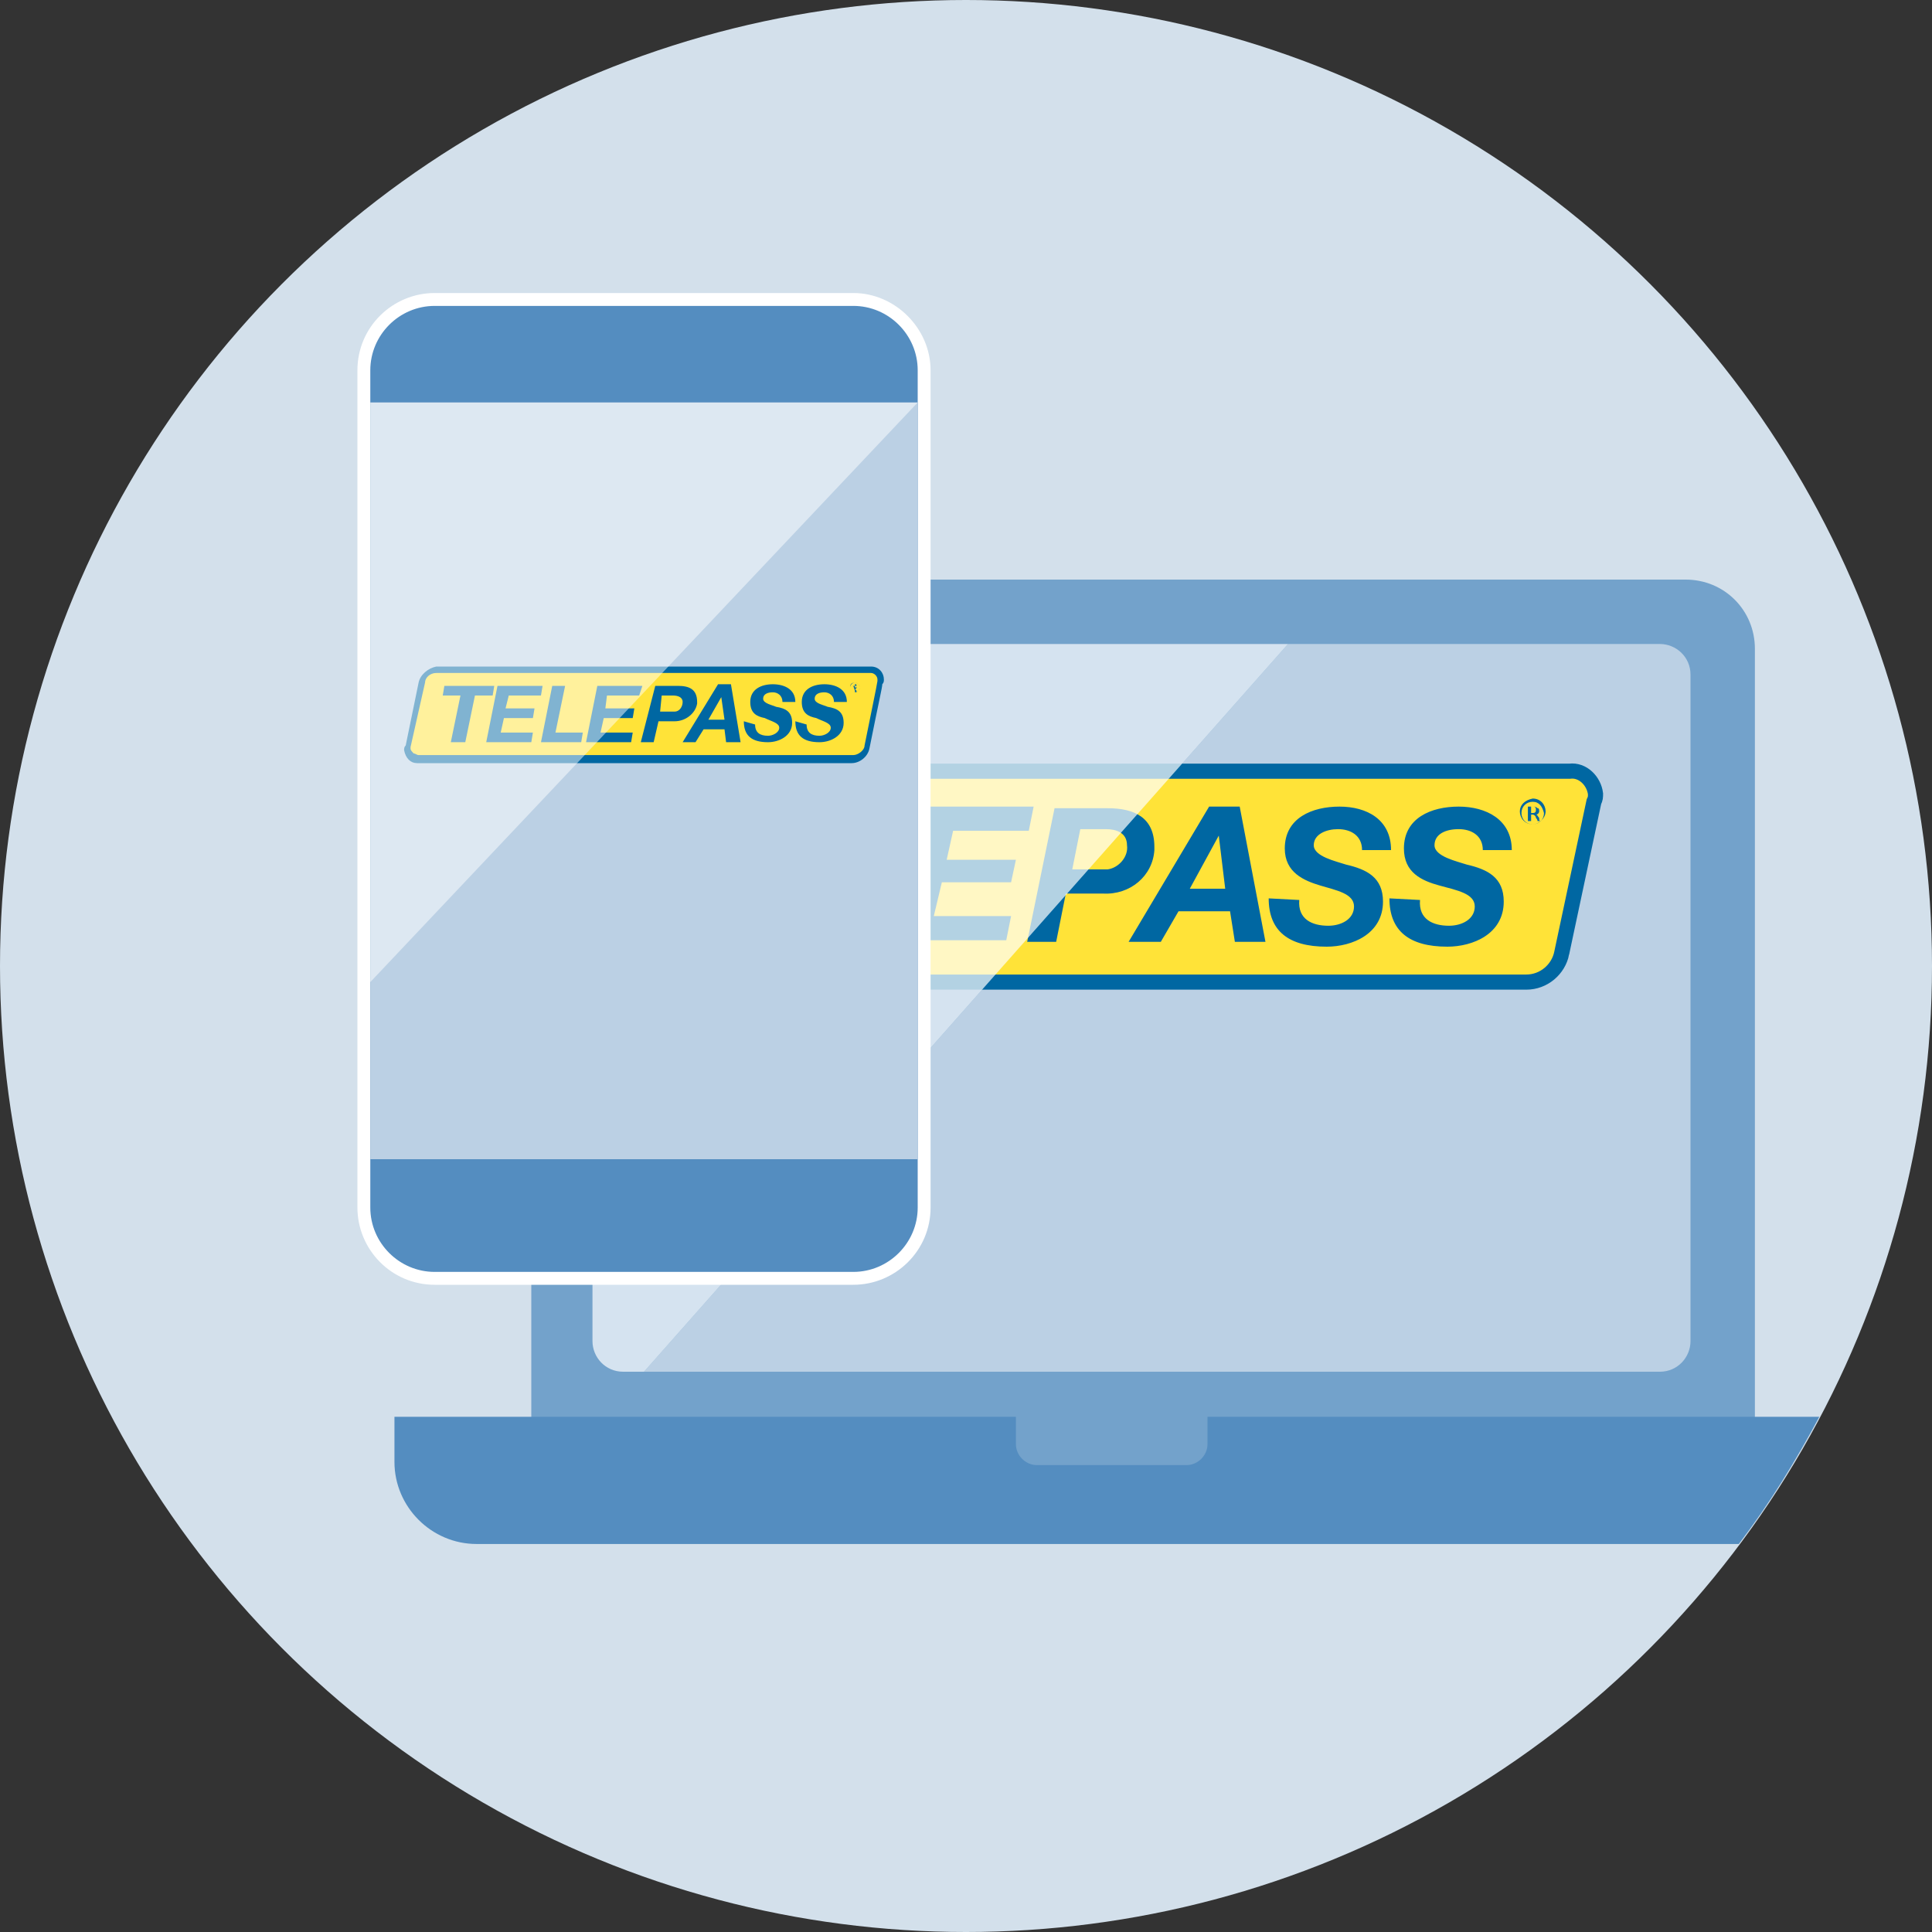 <svg id="Livello_1" xmlns="http://www.w3.org/2000/svg" xmlns:xlink="http://www.w3.org/1999/xlink" viewBox="0 0 120 120"><rect x="0" y="0" width="120" height="120" fill="#333333" stroke="none"/><style>.st2{fill:#bbd0e4}.st4{fill:#0067a2}</style><circle cx="60" cy="60" r="60" fill="#d3e0eb"/><path d="M37.2 36h67.5c2.4 0 4.3 1.9 4.3 4.3V92H33V40.3c-.1-2.4 1.8-4.3 4.2-4.3z" fill="#73a2cb"/><path class="st2" d="M103.1 85.2H40L80 40h23.1c1 0 1.9.8 1.9 1.9v41.4c0 1-.8 1.9-1.9 1.9z"/><path d="M97 59.2c-.2 1-1.1 1.8-2.2 1.8H31.3c-.8 0-1.5-.6-1.5-1.4 0-.2 0-.3.1-.5l1.9-9.3c.2-1 1.1-1.8 2.2-1.9h63.5c.8-.1 1.5.6 1.6 1.4 0 .2 0 .3-.1.5l-2 9.4z" fill="#ffe338" stroke="#0067a2" stroke-width=".94"/><path class="st4" d="M37.5 51.7h-2.7l.3-1.5h7.2l-.3 1.5h-2.6L38 58.5h-1.9l1.4-6.8m5.4-1.6h6.6l-.3 1.5h-4.7l-.4 1.8h4.3l-.3 1.4h-4.3l-.5 2.1h4.8l-.3 1.5h-6.7l1.8-8.3m8 0h1.9l-1.4 6.8h4.1l-.5 1.6h-6l1.9-8.4m6.7 0h6.6l-.3 1.5h-4.7l-.4 1.8h4.3l-.3 1.4h-4.3l-.5 2.1h4.8l-.3 1.5h-6.6l1.7-8.3m9.5 1.4h1.6c.6 0 1.3.2 1.3 1 .1.7-.5 1.4-1.2 1.5h-2.2l.5-2.5zm-3.3 7h1.8l.6-3h2.3c1.7.1 3.1-1.1 3.2-2.7v-.2c0-1.8-1.2-2.4-2.9-2.4h-3.3l-1.7 8.3zm11.9-6.6l.4 3.3h-2.2l1.8-3.3zm-5.6 6.6h2l1.1-1.9h3.2l.3 1.9h1.9L77 50.1h-1.9l-5 8.4zm10.6-2.6c-.1 1.2.8 1.6 1.8 1.6.8 0 1.6-.4 1.6-1.2S83 55.3 82 55s-2.2-.8-2.2-2.3c0-1.9 1.7-2.6 3.4-2.6s3.2.8 3.2 2.7h-1.8c0-.9-.7-1.3-1.5-1.3-.7 0-1.5.3-1.5 1s1.4 1 2 1.2c1.3.3 2.3.8 2.3 2.3 0 2-1.9 2.8-3.5 2.8-2.4 0-3.6-1-3.6-3l1.9.1m7.5 0c-.1 1.2.8 1.6 1.8 1.6.8 0 1.6-.4 1.6-1.2s-1.1-1-2.2-1.3-2.2-.8-2.2-2.3c0-1.9 1.7-2.6 3.4-2.6s3.3.8 3.3 2.7h-1.8c0-.9-.7-1.3-1.5-1.3s-1.5.3-1.5 1 1.4 1 2 1.2c1.3.3 2.3.8 2.3 2.3 0 2-1.9 2.8-3.5 2.8-2.4 0-3.6-1-3.6-3l1.9.1m7-6.3c.5 0 .8.4.8.8s-.4.8-.8.8c-.5 0-.8-.4-.8-.8s.3-.7.8-.8c0 .1 0 .1 0 0zm0 .2c-.4 0-.7.3-.7.7s.3.7.7.7c.4 0 .7-.3.7-.7-.1-.4-.3-.7-.7-.7zm-.1 1.2h-.2v-.9h.3c.1 0 .2 0 .3.1.1 0 .1.1.1.2s-.1.2-.2.2c.1 0 .1.1.2.2 0 .1 0 .2.1.2h-.2c0-.1-.1-.2-.1-.2 0-.1-.1-.2-.2-.2h-.1v.4zm0-.5c.2 0 .3 0 .3-.2s-.1-.2-.2-.2h-.1v.4z"/><path d="M38.7 40c-1 0-1.9.8-1.9 1.9v41.4c0 1 .8 1.9 1.9 1.9H40L80 40H38.7z" opacity=".7" fill="#fff"/><path d="M75 88v1.7c0 .7-.6 1.3-1.3 1.3h-9.3c-.7 0-1.3-.6-1.3-1.3V88H24.5v2.8c0 2.8 2.3 5.1 5.1 5.1H108c1.9-2.5 3.5-5.1 5-7.9H75zm-48-8.6c-2.4 0-4.4-2-4.4-4.4V23c0-2.4 2-4.4 4.4-4.4h26c2.4 0 4.4 2 4.4 4.4v52c0 2.4-2 4.4-4.4 4.4H27z" fill="#548dc0"/><path d="M53 19c2.2 0 4 1.8 4 4v52c0 2.2-1.8 4-4 4H27c-2.2 0-4-1.8-4-4V23c0-2.2 1.8-4 4-4h26m0-.8H27c-2.6 0-4.8 2.1-4.8 4.8v52c0 2.6 2.1 4.8 4.8 4.8h26c2.6 0 4.8-2.1 4.8-4.8V23c0-2.6-2.2-4.8-4.8-4.8z" fill="#fff"/><path class="st2" d="M23 25h34v47H23z"/><defs><path id="SVGID_1_" d="M23 25h34v47H23z"/></defs><clipPath id="SVGID_2_"><use xlink:href="#SVGID_1_" overflow="visible"/></clipPath><g clip-path="url(#SVGID_2_)"><path d="M53.9 46.4c-.1.4-.5.8-.9.8H26c-.3 0-.6-.3-.7-.6v-.2l.8-4c.1-.4.5-.8.9-.8h27c.3 0 .6.3.6.6v.2c.1.1-.7 4-.7 4z" fill="#ffe338"/><path class="st4" d="M25.9 47.4c-.4 0-.7-.3-.8-.8 0-.1 0-.2.1-.3l.8-3.9c.1-.5.6-.9 1.1-1h27c.5 0 .8.4.8.8 0 .1 0 .2-.1.3 0 .2-.2 1-.8 4-.1.5-.6.9-1.1.9h-27zm1.2-5.6c-.4 0-.7.3-.7.6l-.9 4v.1c0 .1.1.2.2.3.1 0 .2.1.3.1h27c.3 0 .7-.3.7-.6.3-1.5.8-3.9.8-4v-.1c0-.2-.2-.4-.4-.4h-27z"/><path class="st4" d="M28.6 43.2h-1.1l.1-.6h3.1l-.1.6h-1.1l-.6 2.9H28l.6-2.9m2.3-.6h2.8l-.1.6h-2l-.2.8h1.8l-.1.6h-1.8l-.2.9h2l-.1.6h-2.8l.7-3.5m3.4 0h.8l-.6 2.9h1.7l-.1.6h-2.5l.7-3.5m2.8 0h2.8l-.2.6h-2l-.1.8h1.8l-.1.6h-1.8l-.2.9h2l-.1.6h-2.8l.7-3.5m4 .6h.7c.3 0 .6.1.6.4 0 .3-.2.6-.5.6H41l.1-1zm-1.3 2.9h.8l.3-1.3h1c.7 0 1.3-.5 1.4-1.1v-.1c0-.8-.5-1-1.2-1h-1.4l-.9 3.5zm5-2.8l.2 1.4h-1l.8-1.4zm-2.4 2.8h.8l.5-.8H45l.1.8h.9l-.6-3.6h-.8l-2.2 3.6zm4.5-1.1c0 .5.3.7.8.7.3 0 .7-.2.7-.5s-.5-.4-.9-.6c-.5-.1-.9-.3-.9-1 0-.8.7-1.1 1.4-1.1s1.4.3 1.4 1.1h-.8c0-.4-.3-.6-.6-.6s-.6.1-.6.4.6.4.8.5c.6.1 1 .3 1 1 0 .8-.8 1.2-1.5 1.2-1 0-1.5-.4-1.5-1.3l.7.2m3.2 0c0 .5.3.7.8.7.3 0 .7-.2.7-.5s-.5-.4-.9-.6c-.5-.1-.9-.3-.9-1 0-.8.7-1.1 1.4-1.1s1.4.3 1.4 1.1h-.8c0-.4-.3-.6-.6-.6s-.6.1-.6.4c0 .3.6.4.8.5.6.1 1 .3 1 1 0 .8-.8 1.2-1.5 1.2-1 0-1.5-.4-1.5-1.3l.7.2m3-2.6c.2 0 .3.2.3.3 0 .2-.2.3-.3.3-.2 0-.3-.2-.3-.3 0-.2.1-.3.3-.3zm0 0c-.2 0-.3.2-.3.3 0 .1.1.3.3.3.2 0 .3-.2.3-.3 0-.2-.2-.3-.3-.3zm0 .5l-.1-.3h.2v.1s0 .1-.1.1l.1.1v.1h-.1v-.1s0-.1-.1-.1c.1 0 .1.1.1.1zm0-.2c.1 0 .1 0 .1-.1s0-.1-.1-.1v.2z"/></g><path d="M57 25L23 61V25z" opacity=".5" fill="#fff"/></svg>